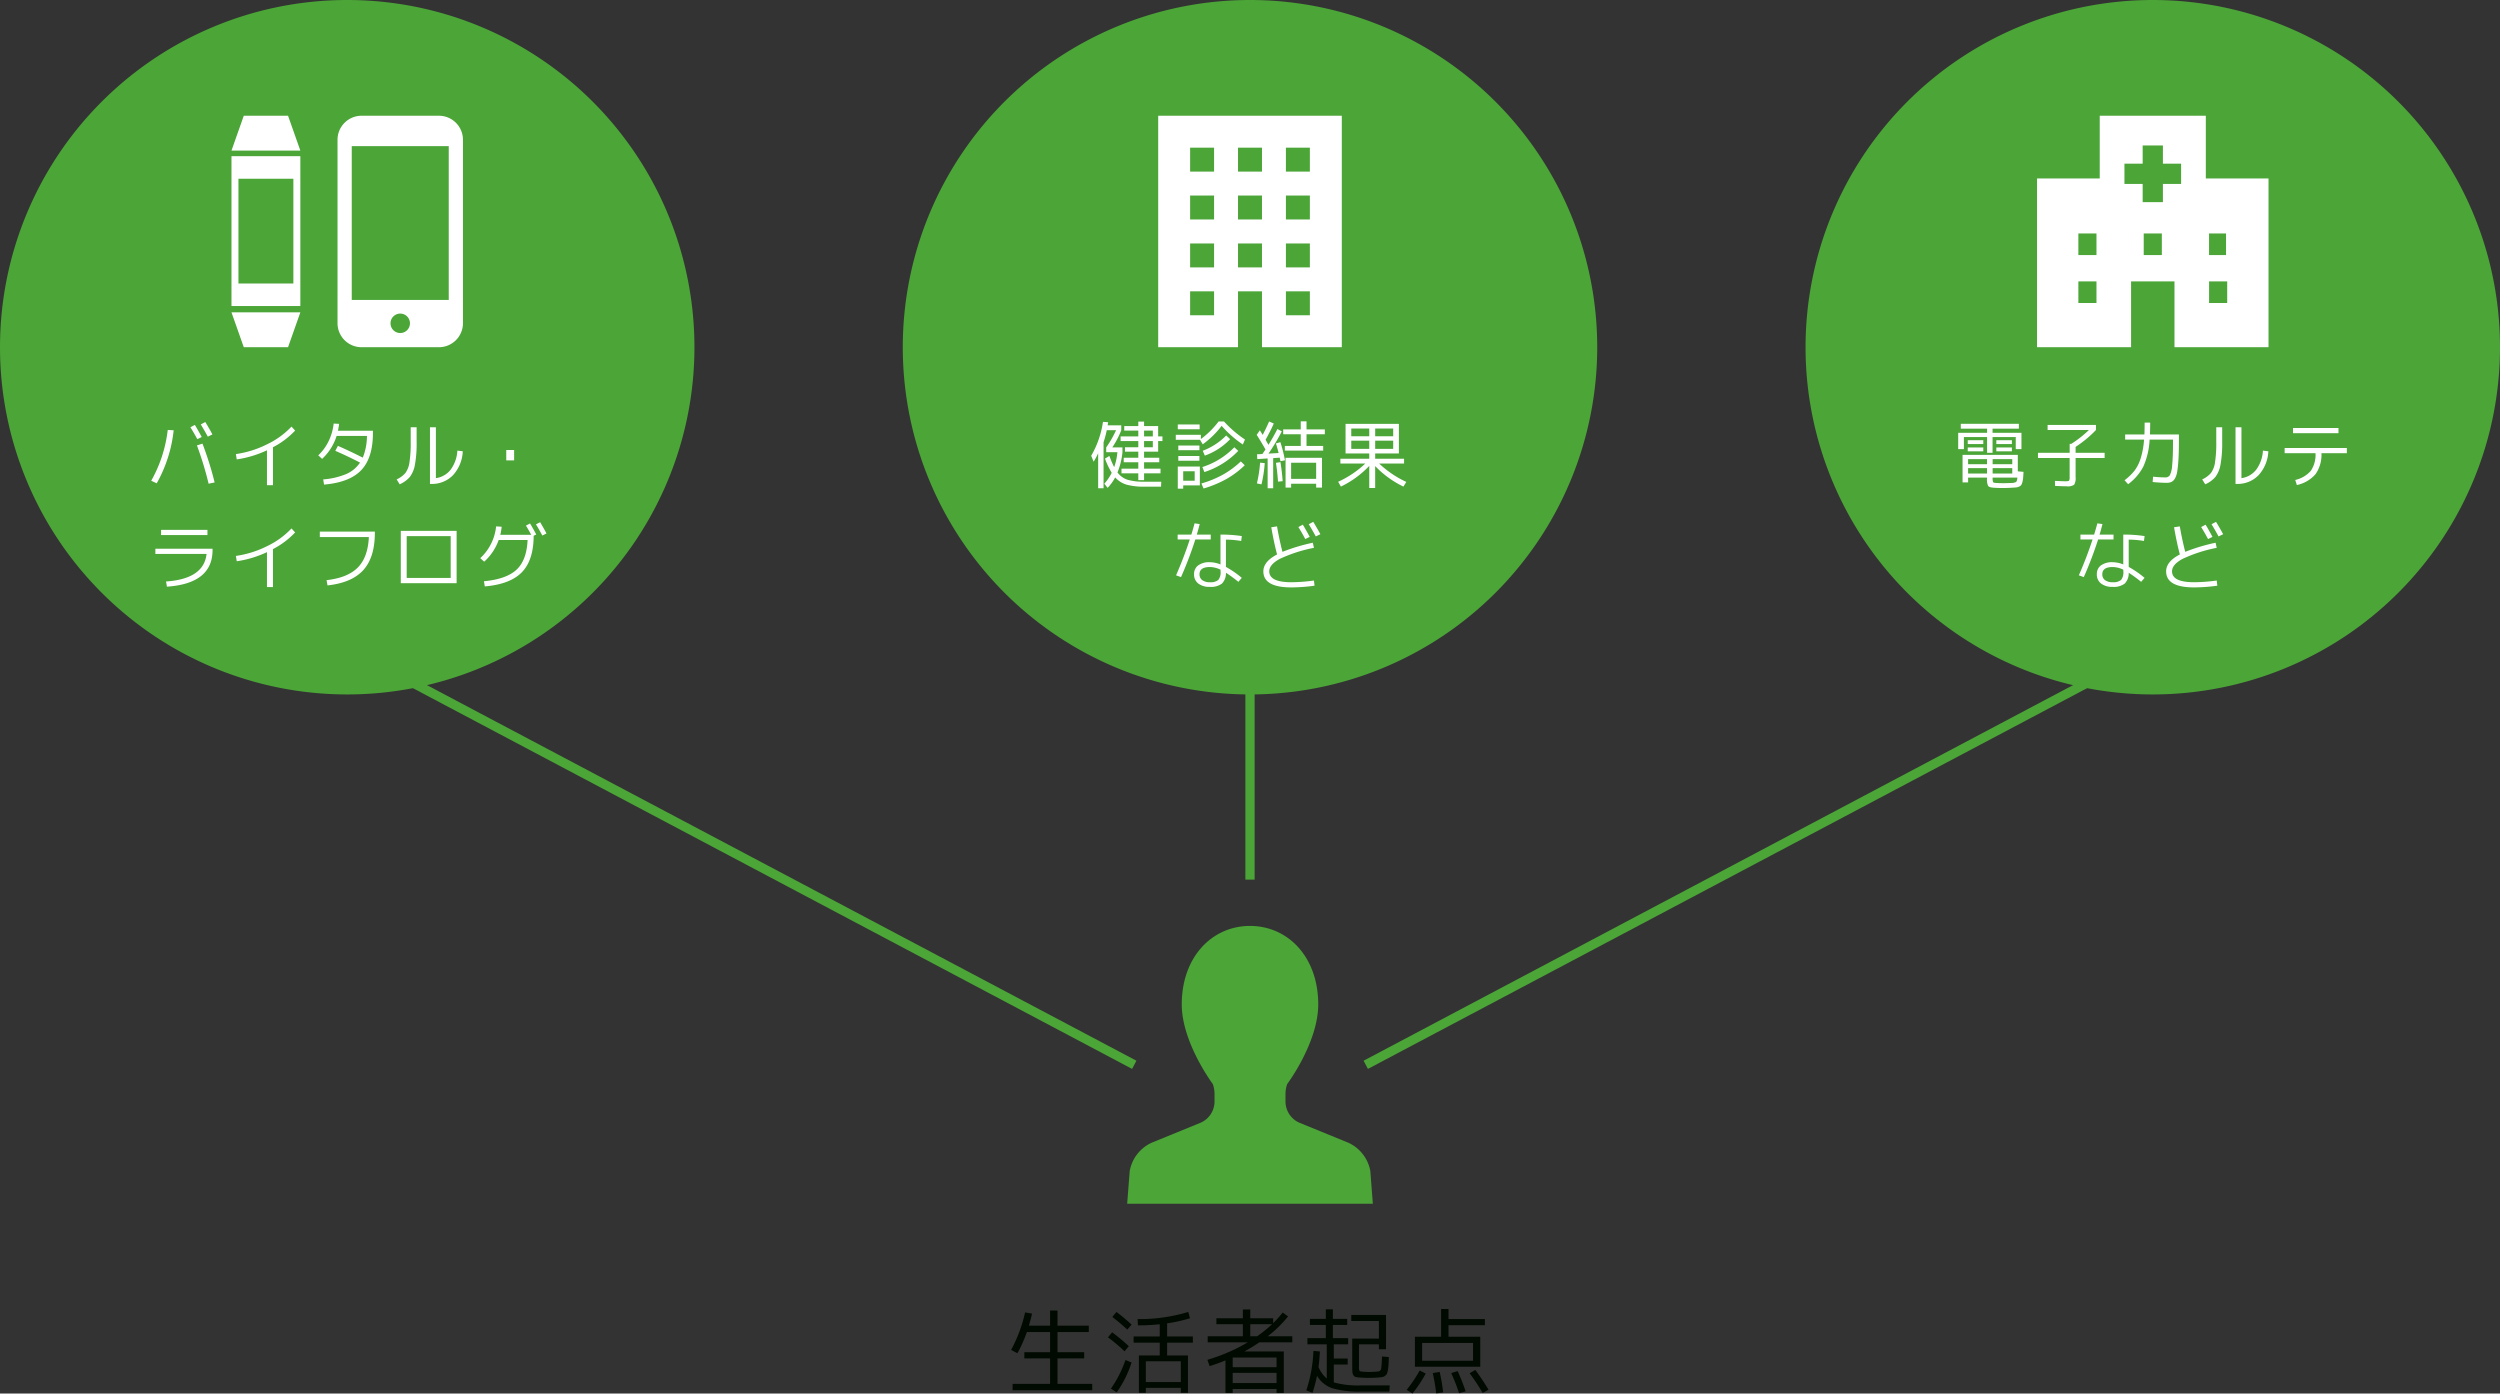 <svg xmlns="http://www.w3.org/2000/svg" width="540" height="301" viewBox="0 0 540 301">
  <rect x="0" y="0" width="540" height="301" fill="#333333" stroke="none"/>
  <g id="material" transform="translate(-960 -1400)">
    <path id="パス_29857" data-name="パス 29857" d="M1500,1475a75,75,0,1,1-75-75,75,75,0,0,1,75,75" fill="#4ba537"/>
    <path id="パス_29858" data-name="パス 29858" d="M1110,1475a75,75,0,1,1-75-75,75,75,0,0,1,75,75" fill="#4ba537"/>
    <path id="パス_29859" data-name="パス 29859" d="M1305,1475a75,75,0,1,1-75-75,75,75,0,0,1,75,75" fill="#4ba537"/>
    <path id="パス_30056" data-name="パス 30056" d="M-43.18-16.2h1.6v3.26h6.76v1.38h-6.76V-7.2h5.76v1.34h-5.76v5.5h7.5V1h-17.2V-.36h8.1v-5.5h-5.56V-7.2h5.56v-4.36H-48.2a28.97,28.97,0,0,1-2.04,4.58L-51.6-7.7a31.148,31.148,0,0,0,3.02-8.1l1.5.26q-.24,1.14-.68,2.6h4.58Zm13.44,1.38.9-1.08a40.691,40.691,0,0,1,3.26,2.74l-.92,1.08Q-28-13.48-29.74-14.82ZM-27.1-7.4a37.118,37.118,0,0,0-3.58-3.02l.9-1.08a38.965,38.965,0,0,1,3.6,3Zm1.52,2.42A23.815,23.815,0,0,1-28.8,1.48L-30.04.66A24.708,24.708,0,0,0-26.9-5.52Zm1.3-9.38A36.021,36.021,0,0,0-13.34-15.9l.38,1.36a32.287,32.287,0,0,1-4.94,1.1v2.84h5.56v1.34H-17.9V-6.5h4.5V1.56h-1.54V.5H-22.5V1.56H-24V-6.5h4.5V-9.26h-5.64V-10.6h5.64v-2.64a44.514,44.514,0,0,1-4.7.24Zm9.34,13.6V-5.24H-22.5V-.76ZM4.78-13.26H.06v2.62H1.54A29.283,29.283,0,0,0,4.78-13.26Zm-6,5.9H7.3V1.6H5.74V.74H-3.74V1.6H-5.3V-5.44A35.886,35.886,0,0,1-8.72-4.2L-9.2-5.56A38.6,38.6,0,0,0-.48-9.34H-9.14v-1.3h7.6v-2.62H-7.26v-1.28h5.72v-1.9H.06v1.9H5v1.06a20.7,20.7,0,0,0,2.06-2.3l1.16.84a25.5,25.5,0,0,1-4.4,4.3H9.14v1.3H2.02A35.554,35.554,0,0,1-1.22-7.36Zm-2.52,3.4H5.74v-2.1H-3.74Zm0,1.22v2.2H5.74v-2.2ZM28.5-6.28l1.48.12q-.02,1.08-.06,1.68a10.612,10.612,0,0,1-.14,1.16,3.021,3.021,0,0,1-.22.79,1.294,1.294,0,0,1-.39.43,1.42,1.42,0,0,1-.59.26,8.155,8.155,0,0,1-.86.1q-.94.08-2.14.08-1.04,0-1.92-.08a4.53,4.53,0,0,1-.86-.12.8.8,0,0,1-.46-.37,1.621,1.621,0,0,1-.22-.71q-.04-.42-.04-1.3v-5.9h5.76v-3.8H21.88v-1.32h7.5v7.42H27.84V-8.9h-4.3v4.74a2.533,2.533,0,0,0,.1.97q.1.15.68.19.76.06,1.38.06.72,0,1.54-.06.42-.04.58-.07a.657.657,0,0,0,.33-.2.758.758,0,0,0,.2-.48q.03-.31.08-.9t.07-1.47ZM12.16,1.04A30.6,30.6,0,0,0,13.7-7.48l1.4.12Q14.98-5.3,14.8-4a6.537,6.537,0,0,0,1.78,2.48V-8.9H12.4v-1.34h3.98V-13.1H12.94v-1.3h3.44v-2.06H17.9v2.06H21v1.3H17.9v2.86h3.3V-8.9H18.1v3.06h3v1.3h-3V-.68a19.825,19.825,0,0,0,5.98.64h6.1L30.1,1.3H24.08A20.545,20.545,0,0,1,17.77.58,6.2,6.2,0,0,1,14.48-2.1a34.134,34.134,0,0,1-.98,3.68Zm25.02-5.1H35.62v-6.48h5.66v-6h1.6v2.18h7.86v1.32H42.88v2.5h6.86v6.48Zm0-1.3h11V-9.2h-11ZM33.84.92a28.951,28.951,0,0,0,2.82-4.18l1.3.66a27.667,27.667,0,0,1-2.88,4.32Zm6.38.76Q39.98-.4,39.48-2.7l1.5-.24a41.876,41.876,0,0,1,.74,4.42Zm4.94-.04a43.993,43.993,0,0,0-1.7-4.34l1.4-.42a46.913,46.913,0,0,1,1.72,4.38Zm5.1-.04a44.412,44.412,0,0,0-2.82-4.26l1.24-.72Q50.36-1.06,51.52.9Z" transform="translate(1230 1699.28)" fill="#000a00"/>
    <path id="パス_30053" data-name="パス 30053" d="M-33.872-11.792l.96-.512q.784,1.3,1.488,2.624l-.96.464Q-33.008-10.4-33.872-11.792Zm2.24-.608.976-.528q.944,1.552,1.536,2.688l-.992.48Q-30.848-11.12-31.632-12.4Zm-.832,4.528,1.2-.384A71.272,71.272,0,0,1-28.64.128l-1.3.272A72.356,72.356,0,0,0-32.464-7.872Zm-5.024-3.264A29.673,29.673,0,0,1-41.152.32l-1.184-.56a29.217,29.217,0,0,0,3.568-10.976ZM-24.048-6a21.931,21.931,0,0,0,6.712-2.1,17.688,17.688,0,0,0,5.3-3.84l.784.864a17.739,17.739,0,0,1-4.784,3.6V.72h-1.3V-6.816a23.109,23.109,0,0,1-6.528,1.968ZM-5.008.592l-.176-1.12A15.994,15.994,0,0,0-.24-1.68,6.863,6.863,0,0,0,2.768-4.16Q.112-5.536-2.576-6.7l.56-1.072Q.592-6.64,3.36-5.232a12.592,12.592,0,0,0,.9-4.688H-2.288A11.4,11.4,0,0,1-5.424-4.96l-.832-.768A10.462,10.462,0,0,0-4.016-8.8a11.505,11.505,0,0,0,1.088-3.792l1.168.064A14.207,14.207,0,0,1-2-11.04H5.552v.48q0,5.392-2.528,8.04T-5.008.592Zm18.72-12.384h1.28V-8.64a25.767,25.767,0,0,1-.36,4.9,6.17,6.17,0,0,1-1.1,2.672,6.2,6.2,0,0,1-2.2,1.6L10.672-.528A5.417,5.417,0,0,0,12.56-1.912a5.088,5.088,0,0,0,.88-2.28,27.152,27.152,0,0,0,.272-4.448ZM19.152-.8a4.9,4.9,0,0,0,3.2-1.848,7.663,7.663,0,0,0,1.44-4.1l1.168.144a8.173,8.173,0,0,1-2.12,5.176A6.292,6.292,0,0,1,18.128.448h-.256v-12.24h1.28Zm15.2-3.84V-6.88h1.7v2.24ZM-41.44,14.448h12.352v.272q0,7.248-9.856,7.92l-.192-1.12q8.176-.56,8.752-5.952H-41.44Zm1.232-2.96v-1.12h10.016v1.12ZM-24.048,16a21.931,21.931,0,0,0,6.712-2.1,17.688,17.688,0,0,0,5.3-3.84l.784.864a17.739,17.739,0,0,1-4.784,3.6V22.72h-1.3V15.184a23.109,23.109,0,0,1-6.528,1.968ZM-5.92,10.752H5.968v.256q0,5.3-2.488,8.048t-7.736,3.312l-.208-1.136Q.1,20.72,2.288,18.5T4.672,11.92H-5.92ZM12.848,21.888h-1.28v-11.3H23.632v11.3Zm0-1.136h9.5V11.728h-9.5Zm25.76-11.3.88-.464q.656,1.072,1.344,2.384l-.56.272q-.016,5.28-2.544,7.88t-8.016,3.064l-.176-1.12q4.848-.448,7.04-2.5T38.96,12.56H32.72a11.515,11.515,0,0,1-3.136,4.688l-.848-.768A10.813,10.813,0,0,0,32.16,9.616l1.2.08a11.6,11.6,0,0,1-.3,1.744h6.688Q39.168,10.368,38.608,9.456Zm2.16-.272.9-.464q.72,1.184,1.376,2.432l-.9.448Q41.44,10.272,40.768,9.184Z" transform="translate(1035 1504.08)" fill="#fff"/>
    <path id="パス_30054" data-name="パス 30054" d="M-22.88-7.472h1.888V-8.816H-22.88Zm0-3.6v1.248h1.888v-1.248Zm3.04-.976v2.224h.928v1.008h-.928v2.3h-3.04v1.3h3.28v.992h-3.28v1.376h3.552V-1.84H-22.88V-.368h-1.248V-1.84H-27.76V-2.848h3.632V-4.224H-27.28v-.992h3.152v-1.3h-2.88v-.96h2.88V-8.816h-3.824V-9.824h3.824v-1.248h-3.04v-.976h3.04v-.96h1.248v.96ZM-31.328-5.024l.96-.576a20.256,20.256,0,0,0,1.024,2.416,12.754,12.754,0,0,0,.7-3.216h-2.416V-7.44a23,23,0,0,0,2.128-3.712h-2v-.032a21.588,21.588,0,0,1-.7,2.624V1.392H-32.8V-6.176a15.282,15.282,0,0,1-.976,1.824l-.528-1.28A20.426,20.426,0,0,0-31.76-12.96l1.12.08q-.016.112-.056.336t-.056.336h2.944v1.056A19.016,19.016,0,0,1-29.744-7.44h2.192V-6.4a15.517,15.517,0,0,1-1.072,4.368A4.438,4.438,0,0,0-26.432-.448a12.624,12.624,0,0,0,3.68.416h3.584l-.048,1.072h-3.6A13.807,13.807,0,0,1-26.648.608,5.318,5.318,0,0,1-29.12-.96,10.411,10.411,0,0,1-30.752,1.3l-.72-.9a10.392,10.392,0,0,0,1.6-2.352A17.405,17.405,0,0,1-31.328-5.024Zm16.9,5.792v.7H-15.6V-3.312h4.768V.768Zm0-1.008h2.48V-2.288h-2.48ZM-15.6-11.36V-12.4h4.72v1.04Zm.112,4.528V-7.84h4.56v1.008Zm0,2.272V-5.584h4.56V-4.56Zm9.36-7.536a19.046,19.046,0,0,1-4.08,3.984l-.592-.976h-5.232V-10.16h5.424v.912A18.938,18.938,0,0,0-6.784-13.04h1.168a24.708,24.708,0,0,0,4.528,3.9l-.464,1.072A23.671,23.671,0,0,1-6.128-12.1Zm-4.08,5.376a14.038,14.038,0,0,0,5.072-3.3l.848.8A14.088,14.088,0,0,1-9.76-5.664Zm-.08,3.52a16.658,16.658,0,0,0,6.9-4.272l.848.784A17.654,17.654,0,0,1-9.856-2.112ZM-10.5.352A22.467,22.467,0,0,0-5.8-1.584,19.493,19.493,0,0,0-1.984-4.416l.848.832A19.491,19.491,0,0,1-5.1-.608,24.45,24.45,0,0,1-10.032,1.44ZM8.88.4v.848H7.68V-5.2h7.872V1.248H14.288V.4Zm7.28-10.672H12.208V-7.76h3.6v1.008H7.52V-7.76h3.44v-2.512H7.168v-1.056H10.96v-1.744h1.248v1.744H16.16ZM14.288-.64V-4.128H8.88V-.64ZM5.6-8.3l.96-.272a31.429,31.429,0,0,1,.992,3.92l-.976.192q-.112-.592-.16-.768l-1.408.1V1.392h-1.2V-5.056l-2.24.144L1.52-5.952l1.152-.064q.448-.64.672-.976-.768-1.376-1.9-3.168l.688-.976q.336.544.608.992.7-1.328,1.392-2.9l1.008.448q-.816,1.808-1.776,3.5Q3.472-8.9,3.984-8,5.04-9.7,5.92-11.408l.96.5A47.444,47.444,0,0,1,4-6.1l2.176-.128Q5.952-7.152,5.6-8.3ZM1.488.336a27.722,27.722,0,0,0,.688-4.48l1.008.1A28.446,28.446,0,0,1,2.48.544ZM5.6-4.112l.976-.144q.336,2.1.48,4.112l-1.008.1Q5.888-2.352,5.6-4.112ZM21.872-9.84H25.76v-1.68H21.872ZM25.76-7.12V-8.9H21.872V-7.12Zm1.28,0h3.888V-8.9H27.04ZM24.9-3.952H19.52v-1.04h6.24V-6.128H20.64v-6.4H32.16v6.4H27.04v1.136h6.24v1.04H27.9A21.973,21.973,0,0,0,33.76.016l-.624,1.008a21.1,21.1,0,0,1-6.1-4.432V1.328H25.76V-3.44a21.131,21.131,0,0,1-6.128,4.464L19.04-.016A21.566,21.566,0,0,0,24.9-3.952ZM30.928-9.84v-1.68H27.04v1.68ZM-1.9,12.768a20.591,20.591,0,0,0-3.3-.288v5.888a21.287,21.287,0,0,1,3.424,2.368l-.736.864A30.046,30.046,0,0,0-5.2,19.632a3.151,3.151,0,0,1-.872,2.352,3.916,3.916,0,0,1-2.6.7,3.883,3.883,0,0,1-2.512-.728,2.428,2.428,0,0,1-.9-1.992,2.291,2.291,0,0,1,.888-1.92,4.037,4.037,0,0,1,2.52-.688,6.46,6.46,0,0,1,2.3.48V11.392a29.45,29.45,0,0,1,4.608.32Zm-13.728-.32V11.392h2.96q.432-1.424.7-2.432l1.1.16q-.272,1.1-.624,2.272H-8.48v1.056h-3.328A82.562,82.562,0,0,1-14.9,20.576l-1.072-.384q1.744-4,2.96-7.744Zm9.264,6.528a5.393,5.393,0,0,0-2.3-.576q-2.24,0-2.24,1.568a1.506,1.506,0,0,0,.584,1.256,2.637,2.637,0,0,0,1.656.456,2.575,2.575,0,0,0,1.808-.488,2.571,2.571,0,0,0,.5-1.832ZM10.448,9.76l.96-.512q.72,1.184,1.488,2.64l-.96.464Q11.248,11.056,10.448,9.76Zm2.24-.608.976-.512Q14.672,10.3,15.2,11.312l-.992.48Q13.472,10.432,12.688,9.152Zm1.12,5.1a31.419,31.419,0,0,0-7.384,2.392Q4.16,17.872,4.16,19.328q0,2.352,4.752,2.352a36.613,36.613,0,0,0,4.9-.368l.128,1.12a37.661,37.661,0,0,1-5.024.368q-6.032,0-6.032-3.472,0-2.1,2.96-3.648-.688-2.624-1.248-5.872L5.84,9.616q.448,2.672,1.168,5.5a40.783,40.783,0,0,1,6.56-1.968Z" transform="translate(1230.001 1504.08)" fill="#fff"/>
    <path id="パス_30055" data-name="パス 30055" d="M-35.808-.912h-4.08V.112h-1.2V-5.824h11.936v3.552l1.232.112q-.048.9-.088,1.352a4.657,4.657,0,0,1-.168.9A2.189,2.189,0,0,1-28.424.7a1.128,1.128,0,0,1-.44.32,1.936,1.936,0,0,1-.64.184q-.32.032-.944.064-.944.064-2.064.064-.96,0-1.84-.064-.976-.064-1.216-.392a3.281,3.281,0,0,1-.24-1.608Zm1.216,0a2.634,2.634,0,0,0,.1.968q.1.152.64.184.864.048,1.536.048.784,0,1.744-.048A2.085,2.085,0,0,0-29.544.032q.232-.176.3-.944ZM-35.808-2.96h-4.08v1.168h4.08Zm1.216,0v1.168h4.24V-2.96Zm-1.216-.848v-1.1h-4.08v1.1Zm1.216,0h4.24v-1.1h-4.24Zm-.016-6.784h6.24v3.52H-29.6V-9.68h-5.008v3.408h-1.184V-9.68H-40.8v2.608h-1.232v-3.52h6.24v-.9h-5.68v-1.04h12.544v1.04h-5.68Zm-5.36,2.432v-.832h3.36v.832Zm0,1.568v-.832h3.36v.832Zm6.176-1.568v-.832h3.36v.832Zm0,1.568v-.832h3.36v.832ZM-22.72-11.2v-1.088h10.448V-11.2a24.775,24.775,0,0,1-4.4,3.648v1.28H-10.4v1.12h-6.272v4.08a2.86,2.86,0,0,1-.312,1.7A2.516,2.516,0,0,1-18.608.96q-.736,0-2.5-.08l-.032-1.088q1.712.08,2.3.08.64,0,.76-.136a1.553,1.553,0,0,0,.12-.808v-4.08H-24.8v-1.12h6.848V-8.208h.352A24.212,24.212,0,0,0-13.792-11.2Zm20.96-1.6h1.2q0,1.376-.048,2.56H5.648v.912q0,2.528-.088,4.2T5.3-2.376A4.571,4.571,0,0,1,4.8-.744a1.894,1.894,0,0,1-.744.752,2.384,2.384,0,0,1-1.048.2A30.1,30.1,0,0,1-.032.032l.1-1.152a23.933,23.933,0,0,0,2.624.16,1.115,1.115,0,0,0,.992-.472,5.67,5.67,0,0,0,.5-2.16q.184-1.688.184-5.16V-9.12H-.688A16.13,16.13,0,0,1-2.024-3.336,11.1,11.1,0,0,1-5.328.512L-6.1-.352A11.54,11.54,0,0,0-3.952-2.408,8.8,8.8,0,0,0-2.616-5.08a17.737,17.737,0,0,0,.728-4.04h-4.08v-1.12h4.16Q-1.76-11.408-1.76-12.8Zm15.472,1.008h1.28V-8.64a25.767,25.767,0,0,1-.36,4.9,6.17,6.17,0,0,1-1.1,2.672,6.2,6.2,0,0,1-2.2,1.6L10.672-.528A5.417,5.417,0,0,0,12.56-1.912a5.088,5.088,0,0,0,.88-2.28,27.152,27.152,0,0,0,.272-4.448ZM19.152-.8a4.9,4.9,0,0,0,3.2-1.848,7.663,7.663,0,0,0,1.44-4.1l1.168.144a8.173,8.173,0,0,1-2.12,5.176A6.292,6.292,0,0,1,18.128.448h-.256v-12.24h1.28Zm11.136-9.712v-1.12h9.824v1.12Zm-1.808,3.2H41.92v1.12H36.432A7.3,7.3,0,0,1,35.168-1.68,7.318,7.318,0,0,1,31.12.688l-.352-1.1a6.25,6.25,0,0,0,3.384-1.992,6.274,6.274,0,0,0,1-3.784H28.48ZM-1.9,12.768a20.591,20.591,0,0,0-3.3-.288v5.888a21.287,21.287,0,0,1,3.424,2.368l-.736.864A30.046,30.046,0,0,0-5.2,19.632a3.151,3.151,0,0,1-.872,2.352,3.916,3.916,0,0,1-2.6.7,3.883,3.883,0,0,1-2.512-.728,2.428,2.428,0,0,1-.9-1.992,2.291,2.291,0,0,1,.888-1.92,4.037,4.037,0,0,1,2.52-.688,6.46,6.46,0,0,1,2.3.48V11.392a29.45,29.45,0,0,1,4.608.32Zm-13.728-.32V11.392h2.96q.432-1.424.7-2.432l1.1.16q-.272,1.1-.624,2.272H-8.48v1.056h-3.328A82.562,82.562,0,0,1-14.9,20.576l-1.072-.384q1.744-4,2.96-7.744Zm9.264,6.528a5.393,5.393,0,0,0-2.3-.576q-2.24,0-2.24,1.568a1.506,1.506,0,0,0,.584,1.256,2.637,2.637,0,0,0,1.656.456,2.575,2.575,0,0,0,1.808-.488,2.571,2.571,0,0,0,.5-1.832ZM10.448,9.76l.96-.512q.72,1.184,1.488,2.64l-.96.464Q11.248,11.056,10.448,9.76Zm2.24-.608.976-.512Q14.672,10.3,15.2,11.312l-.992.48Q13.472,10.432,12.688,9.152Zm1.12,5.1a31.419,31.419,0,0,0-7.384,2.392Q4.16,17.872,4.16,19.328q0,2.352,4.752,2.352a36.613,36.613,0,0,0,4.9-.368l.128,1.12a37.661,37.661,0,0,1-5.024.368q-6.032,0-6.032-3.472,0-2.1,2.96-3.648-.688-2.624-1.248-5.872L5.84,9.616q.448,2.672,1.168,5.5a40.783,40.783,0,0,1,6.56-1.968Z" transform="translate(1425.001 1504.08)" fill="#fff"/>
    <path id="パス_29889" data-name="パス 29889" d="M1436.458,1438.542V1425h-22.916v13.542H1400V1475h20.314v-14.214h9.375V1475H1450v-36.458Zm-23.618,26.907h-3.913v-4.663h3.913Zm0-10.353h-3.913v-4.666h3.913Zm14.117,0h-3.912v-4.666h3.912Zm4.163-15.367h-3.933v3.933h-4.371v-3.933h-3.936v-4.374h3.936v-3.935h4.371v3.935h3.933Zm6.035,10.7h3.668v4.666h-3.668Zm3.92,15.016h-3.912v-4.663h3.912Z" fill="#fff"/>
    <g id="グループ_9544" data-name="グループ 9544">
      <path id="パス_29890" data-name="パス 29890" d="M1210.172,1425v50h17.241v-12.068h5.174V1475h17.241v-50Zm12.068,43.1h-5.173v-5.173h5.173Zm0-10.343h-5.173v-5.174h5.173Zm0-10.347h-5.173v-5.173h5.173Zm0-10.344h-5.173V1431.9h5.173Zm10.347,20.691h-5.174v-5.174h5.174Zm0-10.347h-5.174v-5.173h5.174Zm0-10.344h-5.174V1431.9h5.174Zm10.344,31.034h-5.174v-5.173h5.174Zm0-10.343h-5.174v-5.174h5.174Zm0-10.347h-5.174v-5.173h5.174Zm0-10.344h-5.174V1431.9h5.174Z" fill="#fff"/>
    </g>
    <g id="グループ_9546" data-name="グループ 9546">
      <path id="パス_29891" data-name="パス 29891" d="M1054.812,1425h-16.719a5.193,5.193,0,0,0-5.188,5.188v39.624a5.193,5.193,0,0,0,5.188,5.188h16.719a5.193,5.193,0,0,0,5.188-5.188v-39.624a5.193,5.193,0,0,0-5.188-5.188m-8.36,46.936a2.1,2.1,0,1,1,2.1-2.1,2.106,2.106,0,0,1-2.1,2.1m10.476-7.15h-20.951v-33.218h20.951Z" fill="#fff"/>
      <g id="グループ_9545" data-name="グループ 9545">
        <rect id="長方形_822" data-name="長方形 822" width="14.875" height="32.367" transform="translate(1010 1433.736)" fill="#fff"/>
        <path id="パス_29892" data-name="パス 29892" d="M1024.875,1432.529H1010l2.657-7.529h9.561Z" fill="#fff"/>
        <path id="パス_29893" data-name="パス 29893" d="M1024.875,1467.47H1010l2.657,7.53h9.561Z" fill="#fff"/>
        <rect id="長方形_823" data-name="長方形 823" width="11.862" height="22.627" transform="translate(1011.506 1438.608)" fill="#4ba537"/>
      </g>
    </g>
    <path id="パス_29894" data-name="パス 29894" d="M1251.253,1646.832l-10.668-4.359a5.015,5.015,0,0,1-2.918-4.555v-1.571a6.615,6.615,0,0,1,.365-2.185s6.708-8.954,6.708-17.209c0-10.319-6.6-16.953-14.739-16.953s-14.741,6.634-14.741,16.953c0,8.255,6.713,17.209,6.713,17.209a6.75,6.75,0,0,1,.368,2.185v1.571a5.027,5.027,0,0,1-2.926,4.555l-10.668,4.359a8.354,8.354,0,0,0-4.729,6.1l-.55,7.068h53.064l-.542-7.068a8.375,8.375,0,0,0-4.737-6.1" fill="#4ba537"/>
    <line id="線_207" data-name="線 207" y2="50" transform="translate(1230 1540)" fill="none" stroke="#4ba537" stroke-width="2"/>
    <line id="線_208" data-name="線 208" x2="170" y2="90" transform="translate(1035 1540)" fill="none" stroke="#4ba537" stroke-width="2"/>
    <line id="線_209" data-name="線 209" x1="170" y2="90" transform="translate(1255 1540)" fill="none" stroke="#4ba537" stroke-width="2"/>
  </g>
</svg>
